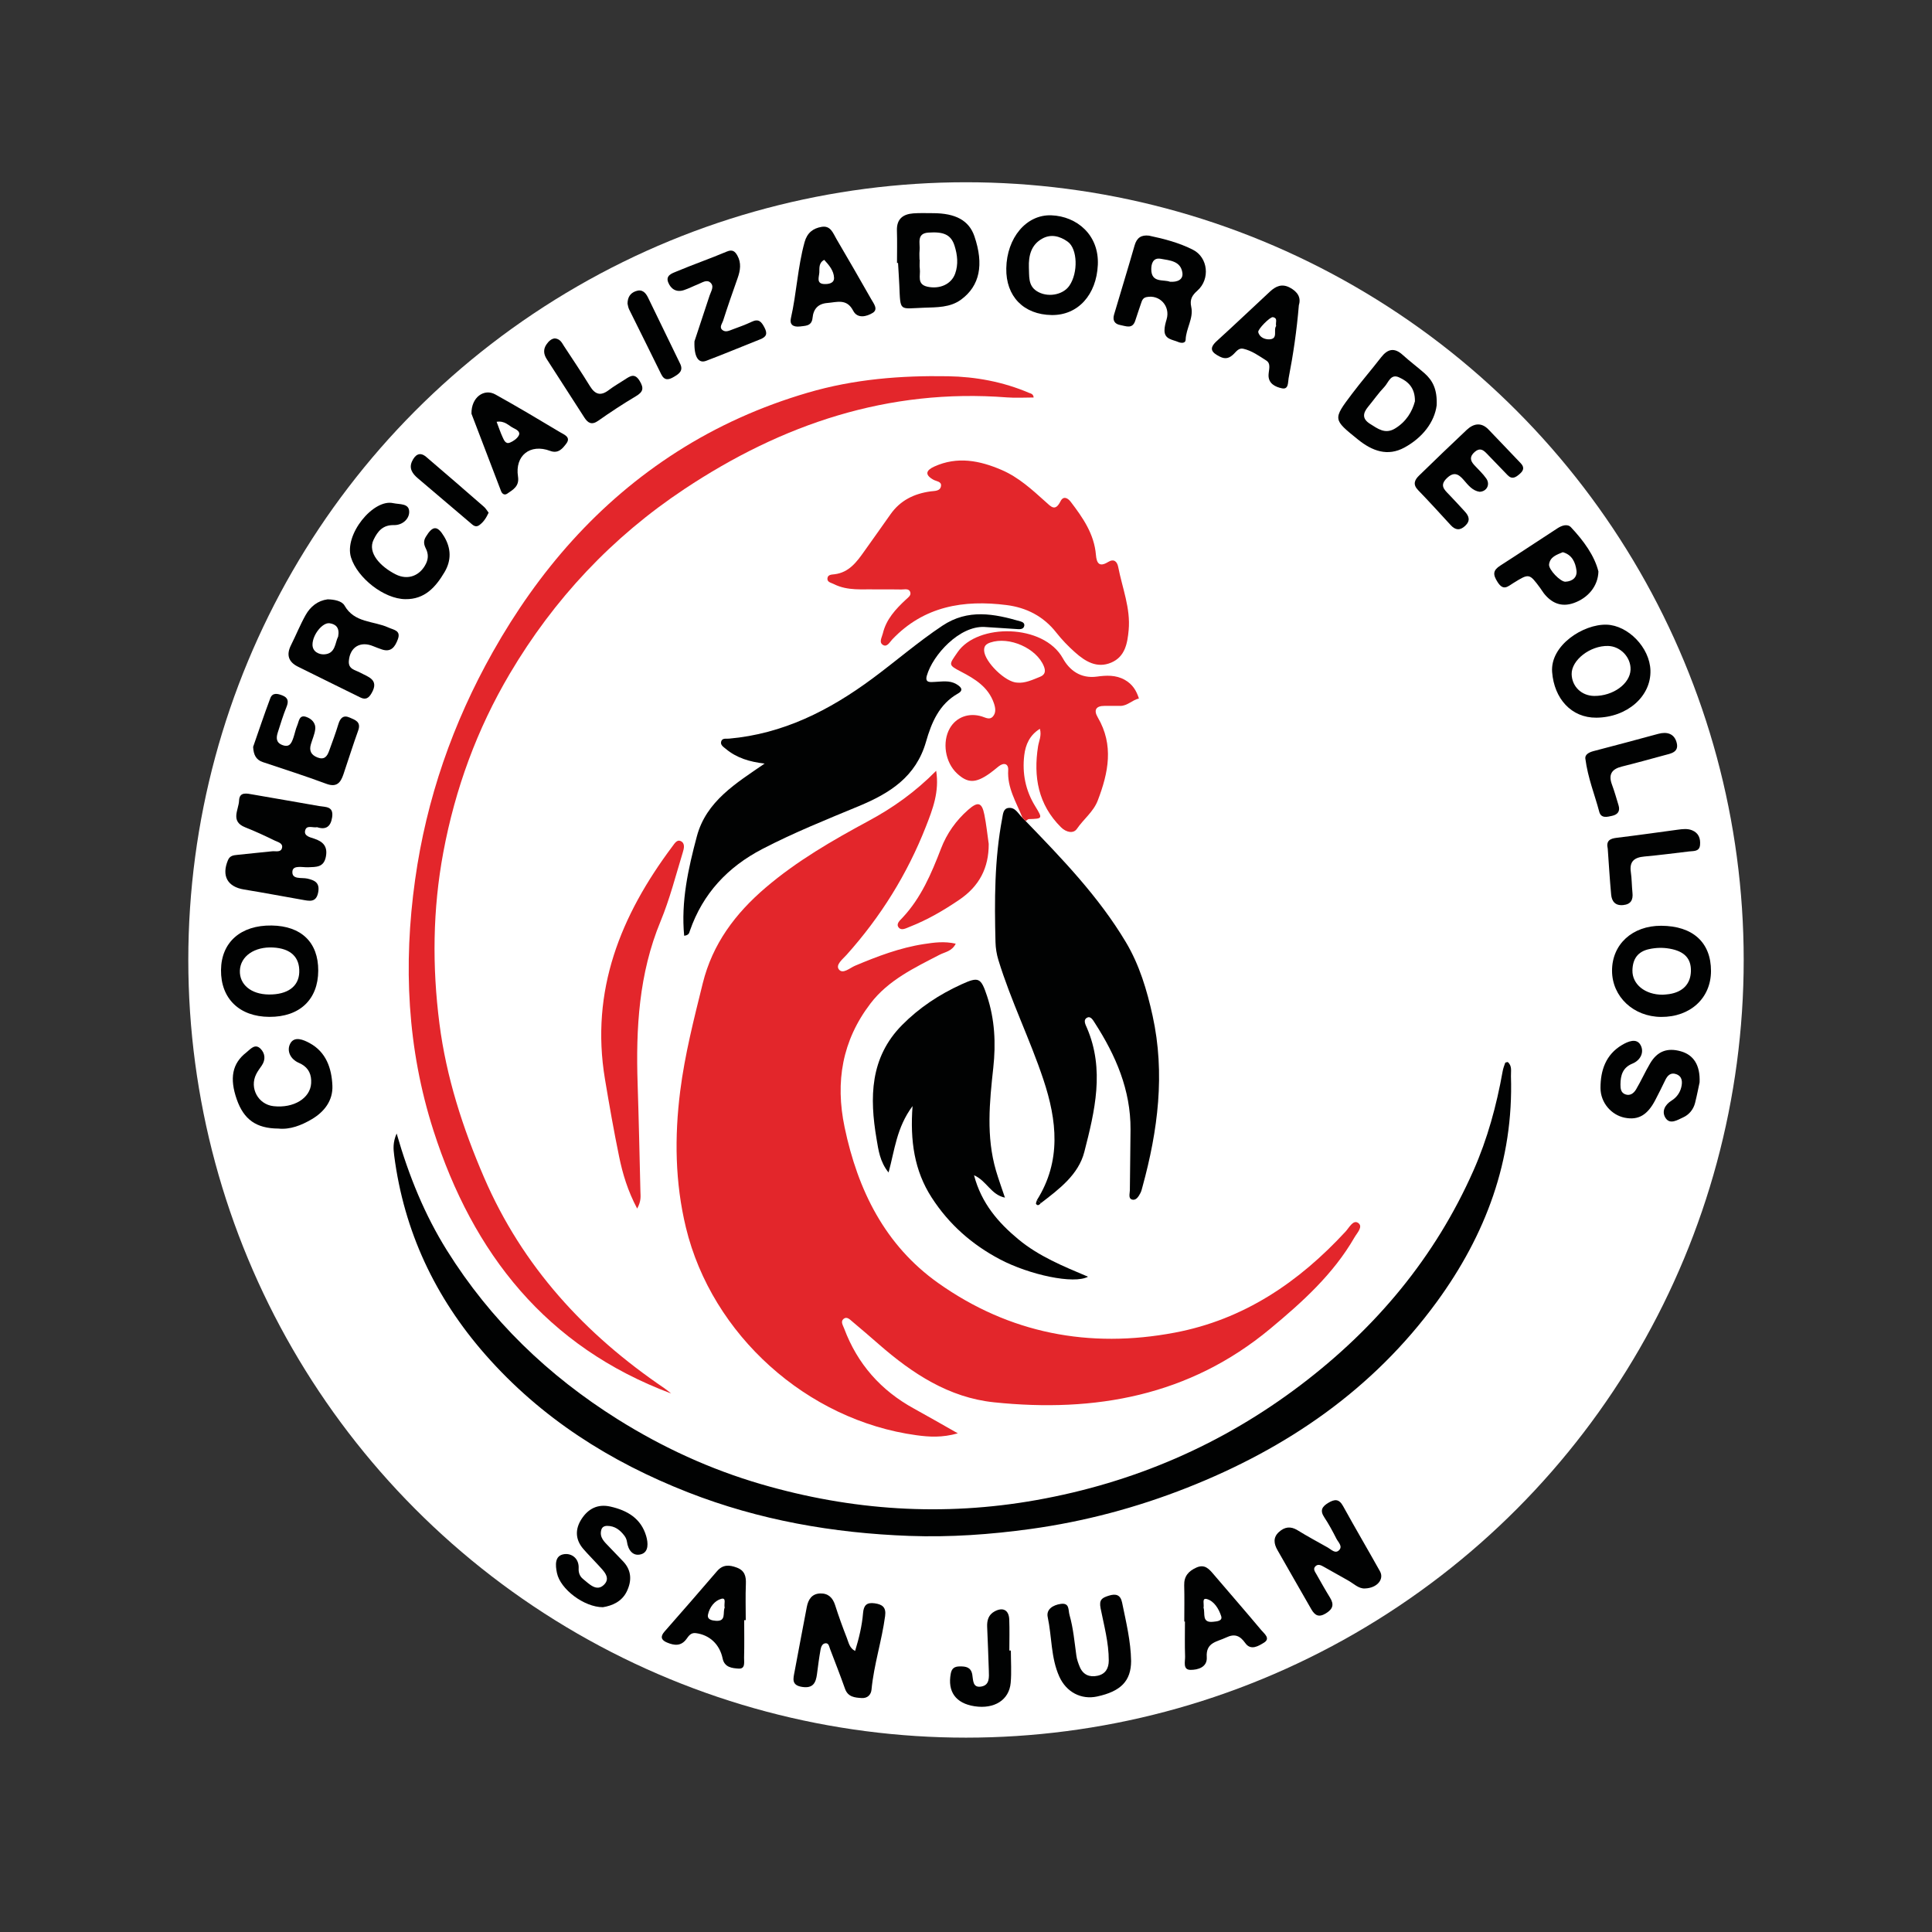 <?xml version="1.0" encoding="utf-8"?>
<!-- Generator: Adobe Illustrator 25.0.0, SVG Export Plug-In . SVG Version: 6.00 Build 0)  -->
<svg version="1.1" id="Capa_1" xmlns="http://www.w3.org/2000/svg" xmlns:xlink="http://www.w3.org/1999/xlink" x="0px" y="0px"
	 viewBox="0 0 2000 2000" style="enable-background:new 0 0 2000 2000;" xml:space="preserve">
<rect x="0" y="0" width="2000" height="2000" fill="#333333" stroke="none"/>
<style type="text/css">
	.st0{fill:#FFFFFF;}
	.st1{fill:#E3262B;}
	.st2{fill:#010202;}
</style>
<circle class="st0" cx="1000" cy="993.74" r="805.07"/>
<g>
	<path class="st1" d="M991.53,1483.78c-16.42,4.65-29.72,3.74-42.77,1.97c-113.23-15.39-211.85-103.88-238.71-215.01
		c-11.25-46.53-11.92-93.86-5.9-141.31c4.79-37.79,14.19-74.55,23.32-111.45c10.14-40.97,33.77-72.37,65.09-99.1
		c32.51-27.75,69.33-48.98,106.67-69.12c25.35-13.67,48.35-30.01,69.89-51.84c3.44,21.67-3.56,39.72-10.62,57.72
		c-19.3,49.22-46.82,93.38-82.08,132.76c-4.02,4.49-11.68,10.32-8.04,15.1c4.05,5.34,11.38-1.5,16.73-3.76
		c23.12-9.74,46.42-18.64,71.4-22.46c10.52-1.61,20.94-3.07,32.86-0.38c-3.91,7.92-11.19,8.6-16.62,11.42
		c-26.19,13.59-53.1,26.25-71.62,50.47c-29.3,38.33-36.63,81.1-26.81,128.1c13.64,65.28,41.93,122.34,96.94,161.32
		c73.52,52.1,156.3,68.08,244.89,51.32c71.43-13.51,128.29-52.11,176.81-104.67c3.66-3.96,7.81-12.43,12.93-8.93
		c5.57,3.8-1.06,10.37-3.73,15.01c-21.96,38.13-54.04,66.99-87.37,94.68c-83.56,69.42-181.2,86.95-285.85,76.04
		c-46.66-4.86-84.46-29.76-119.03-59.93c-9.09-7.93-18.21-15.82-27.47-23.55c-2.59-2.16-5.78-5.76-9.24-2.83
		c-3.28,2.77-0.58,6.61,0.65,9.9c13.74,36.72,38.03,64.19,72.38,82.98C960.54,1466.06,974.65,1474.24,991.53,1483.78z"/>
	<path class="st2" d="M410.6,1173.4c12.74,44.17,29.02,84.13,52.11,121.09c45.1,72.18,104.78,129.6,176.66,174.71
		c46.44,29.15,95.96,51.87,148.47,67.19c93.64,27.32,188.55,33.69,285.16,16.46c100.91-18,192.14-57.39,273.57-119.17
		c77.87-59.08,139.04-132.09,178.77-221.97c14.49-32.77,23.88-67.25,30.17-102.54c0.54-3.04,1.61-6,2.66-8.91
		c0.18-0.49,1.55-0.54,2.62-0.87c4.78,4,3.19,9.66,3.35,14.67c2.8,87.16-26.2,164.34-76.73,233.57
		c-66.17,90.65-154.98,151.63-258.74,192.54c-52.3,20.62-106.14,34.92-161.57,42.59c-41.6,5.76-83.61,8.74-125.76,7.2
		c-78.76-2.88-155.49-16.28-229.08-45.1c-80.64-31.58-152.15-76.87-209.74-142.46c-52.07-59.32-84.35-127.77-94.46-206.3
		C407.22,1189.51,406.53,1182.76,410.6,1173.4z"/>
	<path class="st1" d="M694.79,1442.54c-129.27-48.31-205.2-144.91-246.03-272.05c-27.24-84.81-31.39-171.74-19.04-259.81
		c11.75-83.83,39.04-162.3,80.45-235.78c47.23-83.81,109.06-155.07,190.47-207.13c41.85-26.76,86.96-47,135.47-61.23
		c48.09-14.12,96.41-17.89,145.38-17.05c28.39,0.49,56.9,5.72,83.59,17.13c1.88,0.81,4.51,0.92,4.98,4.87
		c-9.28,0-18.47,0.61-27.55-0.09c-123.01-9.53-232.79,27.67-333.92,94.8c-74.94,49.75-135.08,113.83-180.85,191.2
		c-33.97,57.43-56.52,119.12-68.81,184.83c-11.05,59.1-11.61,118.39-4.01,177.57c7.08,55.21,24.09,107.92,46.18,159.12
		c39.73,92.09,104.46,162.43,186.56,218.1C690.12,1438.69,692.41,1440.69,694.79,1442.54z"/>
	<path class="st2" d="M1073.51,1242.19c25.32-40.32,20.71-82.3,6.61-124.63c-13.94-41.88-33.71-81.59-46.62-123.85
		c-1.81-5.91-2.81-12.26-2.97-18.44c-1.08-42.92-1.11-85.81,6.97-128.24c0.82-4.32,1.02-9.97,6.42-10.65
		c7.27-0.92,10.13,6.13,14.55,10.21c1.09,1.12,2.19,2.25,3.29,3.37c37.81,39.1,75.59,78.23,103.71,125.32
		c14.11,23.62,21.88,49.82,27.7,76.27c13.16,59.84,5.51,118.82-10.51,177.13c-0.59,2.14-1.06,4.4-2.09,6.33
		c-1.9,3.55-4.43,8.06-8.76,6.75c-4.01-1.22-2.2-6.26-2.18-9.63c0.13-21,0.59-41.99,0.69-62.98c0.2-40.82-15.26-76.47-36.85-110.02
		c-1.87-2.91-4.31-7.5-7.96-5.7c-4.7,2.31-1.68,7.47-0.33,10.63c18.59,43.23,8.14,86.2-2.69,128.4
		c-6.07,23.66-26.15,38.56-44.99,53.04C1076.16,1244.38,1074.83,1243.29,1073.51,1242.19z"/>
	<path class="st1" d="M905.73,610.16c-12.25-0.51-28.15,1.85-42.79-5.63c-2.6-1.33-6.78-1.83-6.39-5.81
		c0.39-4.03,4.46-3.88,7.37-4.24c15-1.86,22.92-12.72,30.75-23.76c9.04-12.74,18.13-25.43,27.1-38.22
		c10.18-14.53,24.5-21.49,41.71-23.84c4.01-0.55,10.09,0,10.68-5.87c0.44-4.39-4.85-4.51-7.78-6.12c-9.41-5.19-7.78-9.8,0.72-13.67
		c23.88-10.88,47.12-6.31,69.95,3.56c17.44,7.54,31.29,20.27,45.16,32.73c5.9,5.3,10.14,10.6,15.65-0.41
		c2.79-5.58,7.25-3.74,10.57,0.61c12.55,16.45,24.29,33.32,26.07,54.84c0.71,8.66,3.46,13.07,12.52,7.49
		c6.12-3.76,9.44-0.6,10.56,5.15c4.2,21.68,12.92,42.67,10.81,65.33c-1.26,13.6-3.64,27.46-17.99,33.59
		c-14.82,6.33-26.98-1.19-37.65-10.71c-6.97-6.22-13.57-13.05-19.33-20.4c-13.21-16.88-30.99-25.84-51.43-28.43
		c-44.43-5.64-85.58,1.14-118.28,35.54c-2.54,2.67-5.29,8.18-9.42,5.88c-4.81-2.69-1.35-7.89-0.37-12.04
		c3.48-14.65,13.19-25.05,23.71-34.93c2.25-2.11,5.68-4.31,4.75-7.56c-1.3-4.54-5.95-2.91-9.25-3.01
		C925.09,610,917.04,610.16,905.73,610.16z"/>
	<path class="st2" d="M791.54,790.45c-15.66-1.79-29.01-5.85-40.27-15.28c-2.32-1.95-5.66-3.86-4.75-7.43
		c1.03-3.99,5.14-2.83,7.96-3.08c56.13-4.91,104.02-29.21,148.51-62.13c24.37-18.03,47.26-37.94,72.58-54.8
		c26.58-17.7,53.52-12.4,81.02-4.41c2.34,0.68,4.26,2.06,3.71,4.61c-0.71,3.31-3.89,3.5-6.46,3.36
		c-11.59-0.62-23.16-1.66-34.75-2.25c-25.86-1.3-53.48,28.9-59.65,50.44c-2.21,7.73,3.95,6.6,8.05,6.44
		c7.58-0.3,15.31-1.85,22.3,2.17c3.86,2.22,8.83,5.95,1.99,9.79c-19.69,11.05-27.6,30.48-33.15,49.9
		c-10.4,36.4-37.57,53.41-69.39,66.63c-33.73,14.01-67.66,27.6-100.12,44.5c-35.85,18.66-61.6,46.14-74.97,84.67
		c-0.69,1.98-0.83,4.53-5.9,5.12c-3.38-35.47,4.21-69.48,13.14-102.95C731.14,829.25,762.14,810.7,791.54,790.45z"/>
	<path class="st2" d="M944.67,1145.01c-16.62,22.36-18.47,45.57-24.83,68.74c-9.03-11.08-10.5-23.4-12.44-34.79
		c-7.25-42.62-6.96-84.03,26.37-117.78c17.8-18.02,38.6-31.74,61.53-42.17c17.86-8.12,20.12-7.08,26.49,12.08
		c8.02,24.16,9.22,49.02,6.46,74.2c-3.9,35.62-7.5,71.27,2.78,106.5c2.58,8.84,5.78,17.5,9.28,28c-14.66-3.08-18.77-17.36-32-23.17
		c7.65,28.98,24.99,48.99,46.02,66.41c21.05,17.44,46.18,27.74,71.98,38.62c-14.52,8.04-60.7-1.94-91.09-17.95
		c-29.1-15.33-52.88-36.32-70.74-63.98C946.54,1211.96,941.99,1181.06,944.67,1145.01z"/>
	<path class="st1" d="M1061.75,849.95c-1.1-1.13-2.19-2.25-3.29-3.37c-6.3-16.01-15.91-30.87-14.78-49.36
		c0.4-6.6-4.38-8.28-9.96-3.82c-3.14,2.51-6.2,5.14-9.49,7.45c-14.44,10.12-22.54,10.03-33.53-0.2
		c-12.29-11.46-15.62-32.55-7.39-46.84c6.64-11.53,19.76-16.33,33.27-12.09c3.79,1.19,7.91,3.75,11.2,0.09
		c3.65-4.06,2.67-9.33,1.05-14c-5.76-16.56-19.46-24.98-33.96-32.5c-13.79-7.16-12.47-7.18-3.6-20.13
		c20.68-30.19,89.1-29.58,109.02,6.35c6.77,12.21,18.26,21.22,35.37,18.87c9.31-1.28,19.36-1.89,28.71,3.37
		c8.02,4.51,12.04,11.16,14.65,19.32c-6.9,1.5-11.91,7.76-19.45,7.66c-5.36-0.07-10.73,0.01-16.1-0.02
		c-9.05-0.05-11.47,4.4-7.1,11.83c16.92,28.77,11.06,57.33,0.05,86.08c-4.52,11.8-14.73,19.31-21.6,29.37
		c-3.62,5.3-11.17,3.65-16.48-1.63c-23.65-23.49-28.67-52.24-23.74-83.73c0.89-5.66,3.86-11,1.91-18.18
		c-10.59,6.53-14.89,16.42-16.19,27.32c-2.23,18.66,1.24,36.4,11.24,52.67c7.99,13.01,7.84,13.06-6.42,13.47
		C1064,847.96,1062.88,849.25,1061.75,849.95z M1053.28,706.67c7.79,0.74,15.51-2.88,23.37-6.05c5.47-2.2,5.88-6.08,3.97-10.85
		c-7.51-18.75-35.92-31.25-55.39-24.64c-4.43,1.5-6.74,3.61-6.46,8.54C1019.44,685.21,1040.96,706.57,1053.28,706.67z"/>
	<path class="st1" d="M659.59,1251.12c-9.84-18.59-15.02-36.03-18.65-53.64c-5.5-26.64-10.19-53.47-14.68-80.34
		c-15.32-91.84,16.26-169.46,69.82-241c2.11-2.82,4.63-7.09,8.27-5.59c5.29,2.19,3.66,7.97,2.47,11.89
		c-7.3,23.87-13.47,48.26-22.99,71.25c-22.5,54.31-25.65,110.91-23.75,168.47c1.22,37.08,1.98,74.18,2.88,111.27
		C663.07,1238.19,663.99,1243.12,659.59,1251.12z"/>
	<path class="st2" d="M328.27,856.32c-4.59,0.9-11.3-2.86-12.49,3.96c-0.91,5.2,5.23,6.49,9.34,7.84
		c9.22,3.04,14.32,7.98,12.21,18.79c-2.18,11.15-10.01,10.52-18.29,10.88c-5.82,0.26-15.67-2.5-16.33,4.16
		c-0.88,8.9,9.57,6.24,15.36,7.54c8.01,1.79,13.17,4.47,11.31,14.3c-2.06,10.85-9.17,8.92-16.34,7.66
		c-20.18-3.54-40.31-7.35-60.52-10.66c-17.1-2.8-23.32-14.18-16.53-30.36c2.02-4.81,5.86-5.05,9.76-5.48
		c11.96-1.34,23.96-2.39,35.93-3.7c3.71-0.41,9.11,1.5,10.28-3.53c1.14-4.95-4.43-6.02-7.65-7.6c-10-4.89-20.13-9.59-30.47-13.68
		c-15.72-6.22-6.68-18.22-6.35-27.66c0.34-9.62,8.4-7.28,14.38-6.28c22.82,3.84,45.59,8.02,68.4,11.9
		c6.94,1.18,15.19,0.12,13.58,11.48C342.47,855.52,337.62,859.38,328.27,856.32z"/>
	<path class="st2" d="M885.2,1709.08c4.01-13.1,7.16-26.05,8.25-39.38c0.65-7.91,3.81-11.13,12.02-9.96
		c8.05,1.14,12,4.19,10.81,13.1c-3.42,25.66-11.62,50.42-14.09,76.26c-0.5,5.22-4.07,9.07-10.1,8.71
		c-7.24-0.43-14.29-1.03-17.34-9.63c-4.91-13.84-10.26-27.52-15.5-41.24c-0.91-2.38-1.25-5.99-4.51-5.84
		c-3.59,0.17-4.81,3.84-5.33,6.73c-1.51,8.34-2.56,16.77-3.66,25.18c-1.18,9.06-4.08,15.02-15.4,13.28
		c-11.32-1.74-9.17-8.58-7.81-15.79c4.22-22.34,8.36-44.7,12.67-67.02c1.47-7.63,5.19-13.65,13.84-13.94
		c8.2-0.27,12.96,4.23,15.47,12.08c3.65,11.45,7.73,22.78,12.13,33.97C878.51,1700.31,879.32,1706.03,885.2,1709.08z"/>
	<path class="st2" d="M1413.01,1644.36c-6.56,0.48-11.75-5.18-17.93-8.53c-8.24-4.47-16.27-9.31-24.5-13.78
		c-2.64-1.44-5.79-3.42-8.65-0.83c-3.08,2.8-0.71,5.73,0.79,8.36c4.63,8.13,9.18,16.32,14.1,24.28c4.41,7.15,3.05,11.8-4.27,16.29
		c-7.36,4.52-11.42,2.16-15.1-4.28c-11.7-20.49-23.51-40.91-35.15-61.44c-3.57-6.3-4.54-12.79,1.47-18.33
		c5.87-5.41,12.1-6.52,19.41-2.01c10.24,6.33,20.87,12.03,31.37,17.94c3.69,2.08,7.75,6.8,11.74,2.65c3.87-4.03-1.02-8.22-2.88-11.9
		c-3.81-7.54-7.84-15.03-12.51-22.06c-4.77-7.17-2.27-11.15,4.26-15.04c6.53-3.88,11.02-4.16,15.2,3.44
		c12.47,22.64,25.59,44.92,38.19,67.48C1433.14,1634.81,1425.57,1643.98,1413.01,1644.36z"/>
	<path class="st2" d="M1189.42,243.94c15.69,3.28,31.38,7.39,45.61,14.66c15.62,7.99,17.86,30.36,4.62,42.16
		c-5.73,5.1-8.14,9.25-6.46,17.02c2.54,11.76-5.47,22.24-5.82,33.95c-0.11,3.83-4.69,3.59-7.7,2.29
		c-5.84-2.53-14.07-2.69-14.19-11.74c-0.05-3.9,1.07-7.92,2.2-11.73c4.04-13.54-7.09-25.83-20.8-23c-3.85,0.8-4.7,3.59-5.69,6.56
		c-1.98,5.91-4.05,11.8-5.94,17.74c-2.92,9.17-9.6,5.69-15.49,4.65c-6.24-1.09-8.12-5.23-6.47-10.85
		c7.02-23.9,14.41-47.7,21.26-71.65C1176.83,246.05,1181.48,243.02,1189.42,243.94z M1211.17,291.66c8.04,0.57,13.78-2.41,12.85-9.2
		c-1.69-12.34-13.08-12.85-22.39-14.56c-8.17-1.5-9.88,5.41-9.83,10.99C1191.92,293.19,1204.5,289.04,1211.17,291.66z"/>
	<path class="st2" d="M1719.66,1052.72c-28.61-0.15-50.74-20.86-50.88-47.63c-0.14-27.44,20.99-46.86,50.87-46.74
		c32.74,0.13,51.6,17.26,51.57,46.84C1771.18,1033.21,1749.85,1052.88,1719.66,1052.72z M1721.28,1029.73
		c1.29-0.12,3.97-0.23,6.6-0.63c14.13-2.14,22.1-10.46,22.53-23.46c0.45-13.32-6.62-20.87-21.98-23.59
		c-7.11-1.26-14.08-1.06-21.2,0.46c-12.05,2.58-17.06,10.39-17.34,21.95C1689.56,1018.78,1702.76,1029.8,1721.28,1029.73z"/>
	<path class="st2" d="M928.57,272.24c0-11.16,0.29-22.33-0.08-33.47c-0.4-11.99,6.14-17.07,16.96-17.89
		c6.66-0.5,13.39-0.2,20.09-0.21c23.83-0.03,37.64,7.64,43.19,23.97c9.94,29.23,5.61,51.18-13.76,65.47
		c-11.39,8.4-25.31,7.97-38.61,8.44c-25.83,0.92-24.15,4.62-25.41-23.58c-0.34-7.58-0.87-15.15-1.31-22.73
		C929.29,272.24,928.93,272.24,928.57,272.24z M951.89,268.85c0.07,0,0.14,0,0.21,0c0,3.12-0.34,6.3,0.07,9.36
		c0.93,6.86-3.38,16.1,7.87,18.57c12.74,2.8,24.85-2.52,28.77-13.63c3.34-9.48,2.39-19.16-0.69-28.86
		c-3.69-11.6-11.64-14.6-27.13-13.5c-12.62,0.89-8.21,11.41-9.04,18.69C951.6,262.57,951.89,265.72,951.89,268.85z"/>
	<path class="st2" d="M339.15,620.43c6.92,0.11,14.83,1.71,17.47,6.37c10.29,18.24,30.08,15.78,45.4,22.78
		c5.62,2.57,13.24,2.98,9.83,12.2c-2.81,7.58-6.89,13.92-16.78,10.43c-2.93-1.04-5.87-2.08-8.74-3.29
		c-13.3-5.58-24.09,0.99-25.2,15.27c-0.68,8.69,6.5,9.25,11.81,12.14c8.16,4.45,19.81,7.17,11.8,21.1
		c-2.95,5.14-6.05,7.39-11.77,4.56c-21.54-10.67-43.15-21.2-64.66-31.92c-9.8-4.89-12.04-12.31-7.08-22.18
		c5.19-10.34,9.5-21.15,15.16-31.2C321.34,627.9,328.96,621.76,339.15,620.43z M350.06,658.95c1.69-9.14-2.36-12.8-8.84-13.76
		c-7.25-1.07-17.67,11.78-17.72,22.1c-0.03,7.42,6.72,10.29,11.87,10.1C347.61,676.94,346.76,665.05,350.06,658.95z"/>
	<path class="st2" d="M1041.7,277.78c0.56-31.43,20.6-55.86,46.66-54.89c26.4,0.99,49.54,20.32,48.11,51.34
		c-1.42,30.82-20.46,52.25-47.72,51.9C1059.66,325.75,1041.19,306.77,1041.7,277.78z M1065.1,276.96c0.48,8.79-0.97,18.4,7.91,24.25
		c10.84,7.14,27.12,4.38,33.88-5.29c9.4-13.45,8.6-38.42-1.54-45.68c-8.19-5.86-17.35-8.24-26.39-3.23
		C1067.45,253.36,1064.67,264.61,1065.1,276.96z"/>
	<path class="st2" d="M278.86,1052.66c-30.97-0.12-50.38-18.93-50.07-48.53c0.3-28.78,20.52-46.53,52.45-46.05
		c30.74,0.46,48.31,17.5,48.2,46.74C329.32,1034.72,310.22,1052.79,278.86,1052.66z M278.25,1029.5
		c19.39,0.2,30.99-8.22,31.54-22.91c0.59-15.82-8.91-24.81-27.22-25.75c-19.2-0.99-33.66,9.09-34.25,23.85
		C247.74,1019.2,259.95,1029.31,278.25,1029.5z"/>
	<path class="st2" d="M1487.24,419.55c-2.25,17.3-14.45,33.39-33.31,43.71c-17.44,9.54-33.39,3.68-48.19-8.29
		c-25.82-20.88-26.18-20.74-6.13-47.3c9.68-12.82,20.21-24.99,30.04-37.69c6.79-8.77,13.69-10.51,22.41-2.59
		c7.27,6.61,15.19,12.49,22.57,18.99C1483.07,393.81,1487.95,403.04,1487.24,419.55z M1464.73,415.41
		c0.21-14.31-7.45-20.71-16.57-24.83c-8.64-3.91-10.86,5.53-15,9.86c-6.12,6.41-11.21,13.78-16.88,20.63
		c-5.53,6.68-6.32,12.51,2,17.72c8,5.01,15.57,10.96,25.71,4.89C1455.81,436.59,1462,425.84,1464.73,415.41z"/>
	<path class="st2" d="M262.04,773.14c5.57-15.92,11.34-33.25,17.76-50.33c2.32-6.19,7.81-4.76,12.61-2.86
		c5.78,2.3,6.55,6.07,4.21,11.81c-3.5,8.61-6.22,17.56-9.04,26.43c-1.75,5.51-1.98,10.63,4.92,13.14c7.47,2.73,9.41-2.46,11.23-7.69
		c1.46-4.21,2.23-8.69,3.99-12.75c1.77-4.08,1.96-11.22,9.12-8.81c5.6,1.88,10.33,6.32,9.46,13.06c-0.67,5.21-2.97,10.2-4.46,15.3
		c-1.94,6.64,0.11,11.06,6.82,13.69c7.08,2.77,9.97-1.12,11.98-6.67c3.35-9.23,6.8-18.43,9.64-27.82c1.9-6.28,5.13-9.73,11.61-6.87
		c5.47,2.42,12.21,4.29,8.94,13.37c-5.43,15.06-10.19,30.36-15.34,45.52c-2.89,8.52-6.92,13.73-17.69,9.72
		c-21.67-8.08-43.74-15.1-65.69-22.45C265.13,786.6,262.46,781.54,262.04,773.14z"/>
	<path class="st2" d="M1652.6,742.94c-26.02,0.24-43.71-19.78-45.84-47.18c-2.15-27.74,32.33-49.82,56.38-49.1
		c22.07,0.67,44.72,23.56,45.39,47.42C1709.29,720.89,1684.39,742.64,1652.6,742.94z M1650.35,720.43
		c19.45,0.17,37.03-12.54,37.59-27.16c0.48-12.78-10.39-24.26-23.29-24.58c-18.52-0.46-38.02,14.68-37.68,29.25
		C1627.28,710.71,1637.27,720.32,1650.35,720.43z"/>
	<path class="st2" d="M1170.92,1719.59c-0.11,20.45-10.51,31.29-35.16,36.61c-16.5,3.57-31.93-4.48-39.21-20.68
		c-8.77-19.53-7.58-41.09-11.97-61.54c-1.73-8.05,5.55-12.49,13.46-13.62c9.41-1.35,7.65,6.31,9.12,11.47
		c3.95,13.81,5.14,28.05,7.11,42.18c0.54,3.9,1.94,7.77,3.45,11.44c3.44,8.32,10.15,11.09,18.52,9.27
		c8.19-1.78,11.54-7.68,11.55-15.79c0.03-18.46-4.92-36.22-8.46-54.07c-1.78-8.98,1.59-10.81,8.33-12.97
		c7.42-2.38,12.26-1.1,13.93,7.07C1165.7,1679.02,1170.61,1698.96,1170.92,1719.59z"/>
	<path class="st2" d="M288.15,1168.29c-22.95-0.15-35.75-9.35-43.06-30.24c-7.62-21.8-4.75-37.17,9.86-48.51
		c4.09-3.17,8.93-9.84,14.85-3.81c4.6,4.68,5.36,11.17,1.2,17.27c-2.01,2.95-4.22,5.82-5.8,8.99c-7.19,14.38,2.12,31.38,18,33.12
		c20.79,2.29,37.93-8.17,38.89-23.6c0.55-8.84-2.34-15.76-10.35-20.11c-0.78-0.43-1.6-0.79-2.42-1.15
		c-8.92-3.92-12.62-12.51-8.99-19.7c4.28-8.47,14.05-4.08,20.19-0.75c17.08,9.26,22.77,26.01,23.57,43.91
		c0.7,15.55-8.34,27.22-21.29,34.87C312.04,1164.94,300.27,1169.56,288.15,1168.29z"/>
	<path class="st2" d="M419.55,620.25c-22.07-0.24-49.57-21.95-56.18-43.17c-7.34-23.57,22.94-60.82,43.6-56.24
		c6.78,1.5,16.72-0.05,16.63,9.19c-0.08,7.43-7.18,13.73-15.81,13.55c-11.35-0.24-16.7,6.12-21.09,15.23
		c-6.43,13.35,6.93,27.67,22.88,35.76c12.72,6.45,25.34,1.4,31.41-11.1c2.55-5.24,2.45-10.39-0.07-15.45
		c-2.1-4.22-2.88-7.77-0.05-12.42c7.04-11.56,11.88-11.87,18.89-0.17c7.28,12.14,7.63,24.63,0.43,36.82
		C451.01,607.75,439.73,620.59,419.55,620.25z"/>
	<path class="st2" d="M718.91,353.35c4.49-13.6,10.06-30.51,15.67-47.42c1.51-4.54,5.22-9.64,0.64-13.56
		c-3.76-3.22-8.44,0.23-12.48,1.83c-4.98,1.97-9.77,4.5-14.85,6.16c-7.78,2.53-13.44-1.19-16.17-8.07
		c-2.89-7.29,4.2-9.42,8.58-11.25c17.27-7.24,35-13.39,52.25-20.68c5.91-2.5,8.53,0.2,10.77,4.18c4.27,7.59,3.08,15.42,0.28,23.31
		c-5.23,14.7-10.34,29.44-15.09,44.29c-0.95,2.98-4.4,6.75-0.4,9.7c3.21,2.37,6.93,0.39,10.2-0.81c6.69-2.47,13.44-4.87,19.86-7.94
		c7.26-3.47,10.07-0.06,13.24,6.03c3.43,6.59,1.78,9.69-4.56,12.18c-18.66,7.34-37.13,15.18-55.89,22.23
		C723.08,376.48,718.33,369.67,718.91,353.35z"/>
	<path class="st2" d="M770.39,1677.2c0,12.94,0.23,25.89-0.12,38.83c-0.12,4.42,1.61,11.77-5.64,11.3
		c-6.5-0.43-14.63-1.1-16.56-10.43c-3.08-14.84-13.63-24.48-27.74-26.29c-5.15-0.66-7.39,2.86-9.59,5.92
		c-5.71,7.91-12.78,6.93-20.28,3.8c-5.88-2.46-7.21-6.03-2.6-11.28c18.21-20.76,36.4-41.54,54.35-62.52
		c6.08-7.1,12.75-6.66,20.51-3.77c8.22,3.06,9.73,9,9.41,16.93c-0.51,12.48-0.13,25-0.13,37.5
		C771.46,1677.2,770.92,1677.2,770.39,1677.2z M750.19,1664.17c-1.08-3.52,2.23-10.66-3.6-9.05c-6.87,1.9-12.1,8.76-13.67,16.26
		c-1.11,5.3,4.25,6.17,8.08,6.46C752.21,1678.7,747.92,1669.16,750.19,1664.17z"/>
	<path class="st2" d="M488.06,428.27c-0.3-17.14,13.15-26.37,24.7-19.95c22.61,12.57,44.85,25.8,67.04,39.11
		c4.04,2.43,11.59,4.99,6.39,11.83c-3.76,4.95-8.19,10.7-16.72,7.49c-20.67-7.78-36.63,4.9-33.23,26.62
		c1.54,9.87-4.96,13.49-11.18,17.68c-2.88,1.94-5.29,0.13-6.36-2.63C507.99,480.62,497.4,452.76,488.06,428.27z M514.09,436.64
		c2.33,6.08,3.97,11.11,6.18,15.88c1.43,3.1,3.16,7.52,7.61,5.68c3.53-1.45,7.42-4.14,9.12-7.35c2.12-3.99-2.49-6.28-5.38-7.67
		C526.57,440.74,522.72,435.31,514.09,436.64z"/>
	<path class="st1" d="M1023.52,873.63c0.12,24.85-9.79,43.75-30.42,57.77c-16.3,11.09-33.15,20.89-51.49,28.07
		c-3.69,1.44-8.35,4.18-11.21,0.78c-3.21-3.83,1.17-7.37,3.72-10.09c19.39-20.6,30.09-45.94,40.05-71.8
		c6.01-15.6,15.49-29,28.1-40.06c10.07-8.83,14.17-7.78,16.73,4.96C1021.04,853.28,1022.06,863.5,1023.52,873.63z"/>
	<path class="st2" d="M1654.68,591.59c-0.38,15.22-10.82,27.54-25.65,32.71c-12.69,4.42-22.75,0.08-30.79-10.03
		c-1.38-1.74-2.47-3.72-3.8-5.51c-11.35-15.31-11.4-15.38-27.89-5.16c-5.76,3.57-10.21,8.43-16.26-1.03
		c-5.05-7.89-4.89-12.14,2.86-17.1c19.89-12.73,39.51-25.89,59.34-38.71c4.29-2.77,10.15-4.79,13.79-0.91
		C1639.4,559.83,1650.6,575.19,1654.68,591.59z M1617.79,571.63c-6.32,2.66-13.12,4.77-14.19,12.52
		c-0.74,5.4,11.84,18.3,16.93,18.04c7.35-0.38,12.36-4.59,11.42-11.72C1630.85,582.18,1627.42,574.25,1617.79,571.63z"/>
	<path class="st2" d="M1759.42,1120.45c-1.02,4.68-2.62,13.01-4.67,21.22c-1.72,6.87-6.26,12.31-12.41,15.07
		c-5.64,2.53-13.44,7.78-18.12,0.68c-4.3-6.53-1-13.63,6.18-18.09c5.12-3.17,8.63-8.01,10.03-13.76c1.3-5.34,1.27-11.2-5.15-13.57
		c-5.71-2.11-9.12,1.27-11.49,6.29c-3.24,6.85-6.7,13.61-10.18,20.35c-8.13,15.73-17.67,21.23-31.72,18.41
		c-13.69-2.75-25.08-15.39-25.07-30.9c0.02-18.03,5.39-34.41,22.29-44.41c6.41-3.79,14.97-7.29,19.09-0.08
		c4.11,7.19,0.43,15.8-8.4,19.42c-10,4.09-12.27,12.08-12.31,21.58c-0.02,4.17,0.41,8.41,4.86,10.14c5.08,1.98,8.97-1.14,11.24-4.96
		c5.22-8.8,9.39-18.21,14.59-27.01c7.48-12.67,17.86-16.5,31.88-12.5C1753.02,1092.02,1760.16,1102.41,1759.42,1120.45z"/>
	<path class="st2" d="M624.09,1663.78c-19.38-0.02-44.05-18.61-47.53-35.4c-1.64-7.9-2.68-18.24,7.7-19.55
		c7.45-0.94,15.34,4.29,14.76,14.92c-0.23,4.13,1.14,8.08,4.5,10.77c6.5,5.2,14.09,13.71,21.86,5.88
		c7.32-7.37-0.94-14.53-6.26-20.46c-5.05-5.62-10.5-10.89-15.4-16.63c-8.35-9.77-8.43-20.51-1.66-30.91
		c6.91-10.61,16.73-15.74,29.8-12.8c17.56,3.95,31.75,12.26,37.09,30.6c1.97,6.78,2.8,16.25-5.04,18.69
		c-8.5,2.65-13.69-4.06-14.9-12.95c-0.29-2.13-1.28-4.38-2.58-6.11c-4.44-5.91-9.96-10.25-17.84-10.24c-2.91,0-5.31,1.12-6.13,4.14
		c-2.15,7.89,3.28,12.42,7.88,17.26c4.91,5.18,9.91,10.26,14.81,15.45c8.93,9.45,8.87,20.43,3.65,31.12
		C643.71,1657.97,633.78,1662.25,624.09,1663.78z"/>
	<path class="st2" d="M828.32,337.95c-7.72,0.94-10.98-2.4-9.61-8.41c5.94-26.08,7.03-53.01,14.19-78.9
		c2.67-9.66,8.78-14.32,17.7-15.81c9.29-1.55,11.76,6.55,15.25,12.5c12.18,20.76,24.23,41.6,36.11,62.54
		c2.47,4.36,7.46,10.33,1.45,14.03c-6.23,3.84-15.8,6.29-20.19-2.22c-6.68-12.94-16.84-8.81-26.73-8.04
		c-9.55,0.75-14.44,6.1-15.34,15.45C840.3,338,833.12,337.16,828.32,337.95z M853.24,269.01c-5.88,3.13-4.86,8.57-5.07,12.96
		c-0.22,4.66-3.56,11.87,5.33,12.08c4,0.1,10.15-0.64,9.9-6.54C863.1,280.27,858.42,274.66,853.24,269.01z"/>
	<path class="st2" d="M1046.44,1708.62c0,11.14,0.8,22.35-0.18,33.4c-1.58,17.85-16.95,27.42-37.4,24.29
		c-19.48-2.98-28.15-15.11-24.62-33.84c1.04-5.51,3.92-7.32,9.17-7.4c6.35-0.11,11.64,0.72,13.06,8.25
		c1.09,5.81,0.13,14.34,9.59,12.55c8.6-1.63,7.75-9.8,7.57-16.42c-0.41-15.16-1.15-30.3-1.73-45.46c-0.26-6.65,1.4-12.45,7.69-15.87
		c8.63-4.71,14.82-1.46,15.19,8.41c0.41,10.68,0.09,21.4,0.09,32.1C1045.4,1708.62,1045.92,1708.62,1046.44,1708.62z"/>
	<path class="st2" d="M1531.71,509.1c-7.31-1.02-11.85-6.84-16.45-12.2c-5.55-6.48-10.41-8.84-17.64-1.74
		c-7.36,7.22-2.74,11.54,2.21,16.61c5.62,5.75,10.98,11.76,16.45,17.65c4.53,4.88,6.13,9.66,0.41,14.99
		c-5.44,5.06-10.13,4.41-14.93-0.81c-11.19-12.17-22.31-24.43-33.81-36.3c-5.6-5.78-3.6-10.46,1.01-14.94
		c16.34-15.87,32.72-31.71,49.32-47.3c7.07-6.64,15-8.24,22.51-0.55c11.23,11.51,22.14,23.33,33.33,34.88
		c4.18,4.31,3.17,7.68-0.91,11.22c-4.02,3.48-7.87,6.16-12.65,1.16c-7.1-7.44-14.3-14.78-21.42-22.2
		c-3.72-3.88-7.18-6.35-12.48-1.77c-5.46,4.73-4.85,8.91-0.51,13.64c4.23,4.61,8.95,8.88,12.48,13.98
		C1542.86,501.54,1539.1,508.82,1531.71,509.1z"/>
	<path class="st2" d="M1664.33,878.61c-1.88-8.37,2.33-10.5,9.3-11.33c21.18-2.54,42.31-5.58,63.46-8.42
		c4.88-0.65,9.83-1.26,14.52,0.64c6.8,2.75,8.89,8.48,8.27,15.21c-0.64,6.99-6.51,6.13-11.21,6.69c-15.46,1.83-30.9,3.86-46.39,5.26
		c-10.28,0.92-15.69,4.94-14.04,16.14c1.03,7.03,0.93,14.22,1.68,21.31c0.8,7.5-1.68,12.07-9.72,12.83
		c-8.08,0.77-11.69-3.86-12.34-10.84C1666.38,910.12,1665.45,894.11,1664.33,878.61z"/>
	<path class="st2" d="M1641.11,785.08c-0.3-3.68,3.13-6.15,8.59-7.57c22.35-5.8,44.65-11.79,66.93-17.84
		c9.19-2.5,16.67-0.15,19.07,9.21c2.57,10.02-6.2,11.18-13.04,13.03c-14.58,3.96-29.15,8-43.81,11.64
		c-10.45,2.6-14.01,8.27-10.16,18.63c2.62,7.06,4.66,14.34,6.84,21.55c1.8,5.96-0.78,9.44-6.58,10.79
		c-5.31,1.23-11.56,2.87-13.43-4.24C1650.9,822.66,1643.79,805.71,1641.11,785.08z"/>
	<path class="st2" d="M1225.97,1678.61c0-12.48,0.27-24.96-0.09-37.43c-0.27-9.42,4.36-14.7,12.51-18.39
		c8.7-3.94,13.15,1.34,17.92,6.93c16.48,19.3,33.16,38.44,49.45,57.89c2.97,3.55,9.82,8.52,2.62,12.92
		c-5.34,3.26-13.47,8.51-19.19,0.48c-5.57-7.83-11.01-10.16-20-5.82c-9.23,4.46-21.02,4.83-19.95,20.25
		c0.73,10.59-9.37,13.27-16.85,13.21c-8.24-0.06-5.4-8.74-5.59-13.94c-0.44-12.02-0.14-24.07-0.14-36.1
		C1226.43,1678.61,1226.2,1678.61,1225.97,1678.61z M1245.9,1664.25c1.93,5.89-2.24,16.01,9.97,14.6c3.57-0.41,10.03-0.62,8.27-5.92
		c-2.45-7.4-7.15-15.45-14.77-17.59C1243.82,1653.78,1246.78,1660.94,1245.9,1664.25z"/>
	<path class="st2" d="M1344.58,315.87c-2.2,26.44-5.84,51.14-10.61,75.66c-0.82,4.21,0.14,11.91-6.86,10.47
		c-6.59-1.36-14.24-4.74-13.92-13.84c0.18-5.32,2.82-11.67-2.36-14.95c-7.44-4.72-14.78-10.11-23.67-12.16
		c-4.83-1.12-7.25,2.75-10.04,5.45c-4.25,4.11-8.25,5.76-14.28,2.73c-8.8-4.41-11.74-8.49-3.13-16.3
		c18.53-16.8,36.61-34.09,54.96-51.09c5.93-5.5,12.3-8.52,20.57-4.12C1343.5,302.12,1346.99,308.2,1344.58,315.87z M1321.05,337.5
		c-0.97-3.55,2.19-8.08-3.33-9.17c-2.89-0.57-15.88,12.58-15.18,15.48c1.39,5.74,7.2,7.59,11.3,7.48
		C1323.64,351.04,1317.89,341.57,1321.05,337.5z"/>
	<path class="st2" d="M574.4,350.3c5.68,0.6,7.26,4.63,9.41,7.91c9.03,13.77,18.25,27.44,26.86,41.47
		c5.34,8.7,11.11,10.56,19.51,4.15c5.3-4.05,11.18-7.34,16.77-11c5.52-3.62,10.19-6.89,15.29,1.6c4.53,7.53,3.5,11.3-3.88,15.69
		c-13.37,7.95-26.42,16.52-39.14,25.48c-6.67,4.7-10.61,2.31-14.21-3.25c-13.07-20.2-26.06-40.45-39.07-60.68
		c-3.18-4.94-3.72-10.01-0.31-15.03C567.93,353.23,570.86,350.57,574.4,350.3z"/>
	<path class="st2" d="M505.83,530.74c-2.47,5.34-5.36,9.85-9.81,12.99c-3.89,2.75-6.7-0.38-9.38-2.65
		c-18.05-15.3-36.05-30.66-54.09-45.97c-5.5-4.67-9.43-10.12-6.04-17.47c2.95-6.4,7.74-10.58,14.69-4.66
		c20.03,17.07,39.9,34.33,59.75,51.62C502.9,526.3,504.23,528.7,505.83,530.74z"/>
	<path class="st2" d="M649.61,314.35c0.1-6.6,2.74-10.84,8.48-12.92c6.58-2.39,10.18,1.36,12.73,6.57
		c11.15,22.82,22.17,45.7,33.27,68.54c3.6,7.4-1.35,10.55-6.59,13.65c-5.27,3.11-9.68,4.08-13.06-2.87
		c-10.92-22.43-22.18-44.7-33.2-67.09C650.27,318.27,650.04,315.95,649.61,314.35z"/>
	<path class="st2" d="M1077.48,1245.48c-1.43,1.56-3.11,3.25-4.89,0.93c-0.57-0.74,0.57-2.78,0.92-4.22
		C1074.83,1243.29,1076.16,1244.38,1077.48,1245.48z"/>
</g>
</svg>
